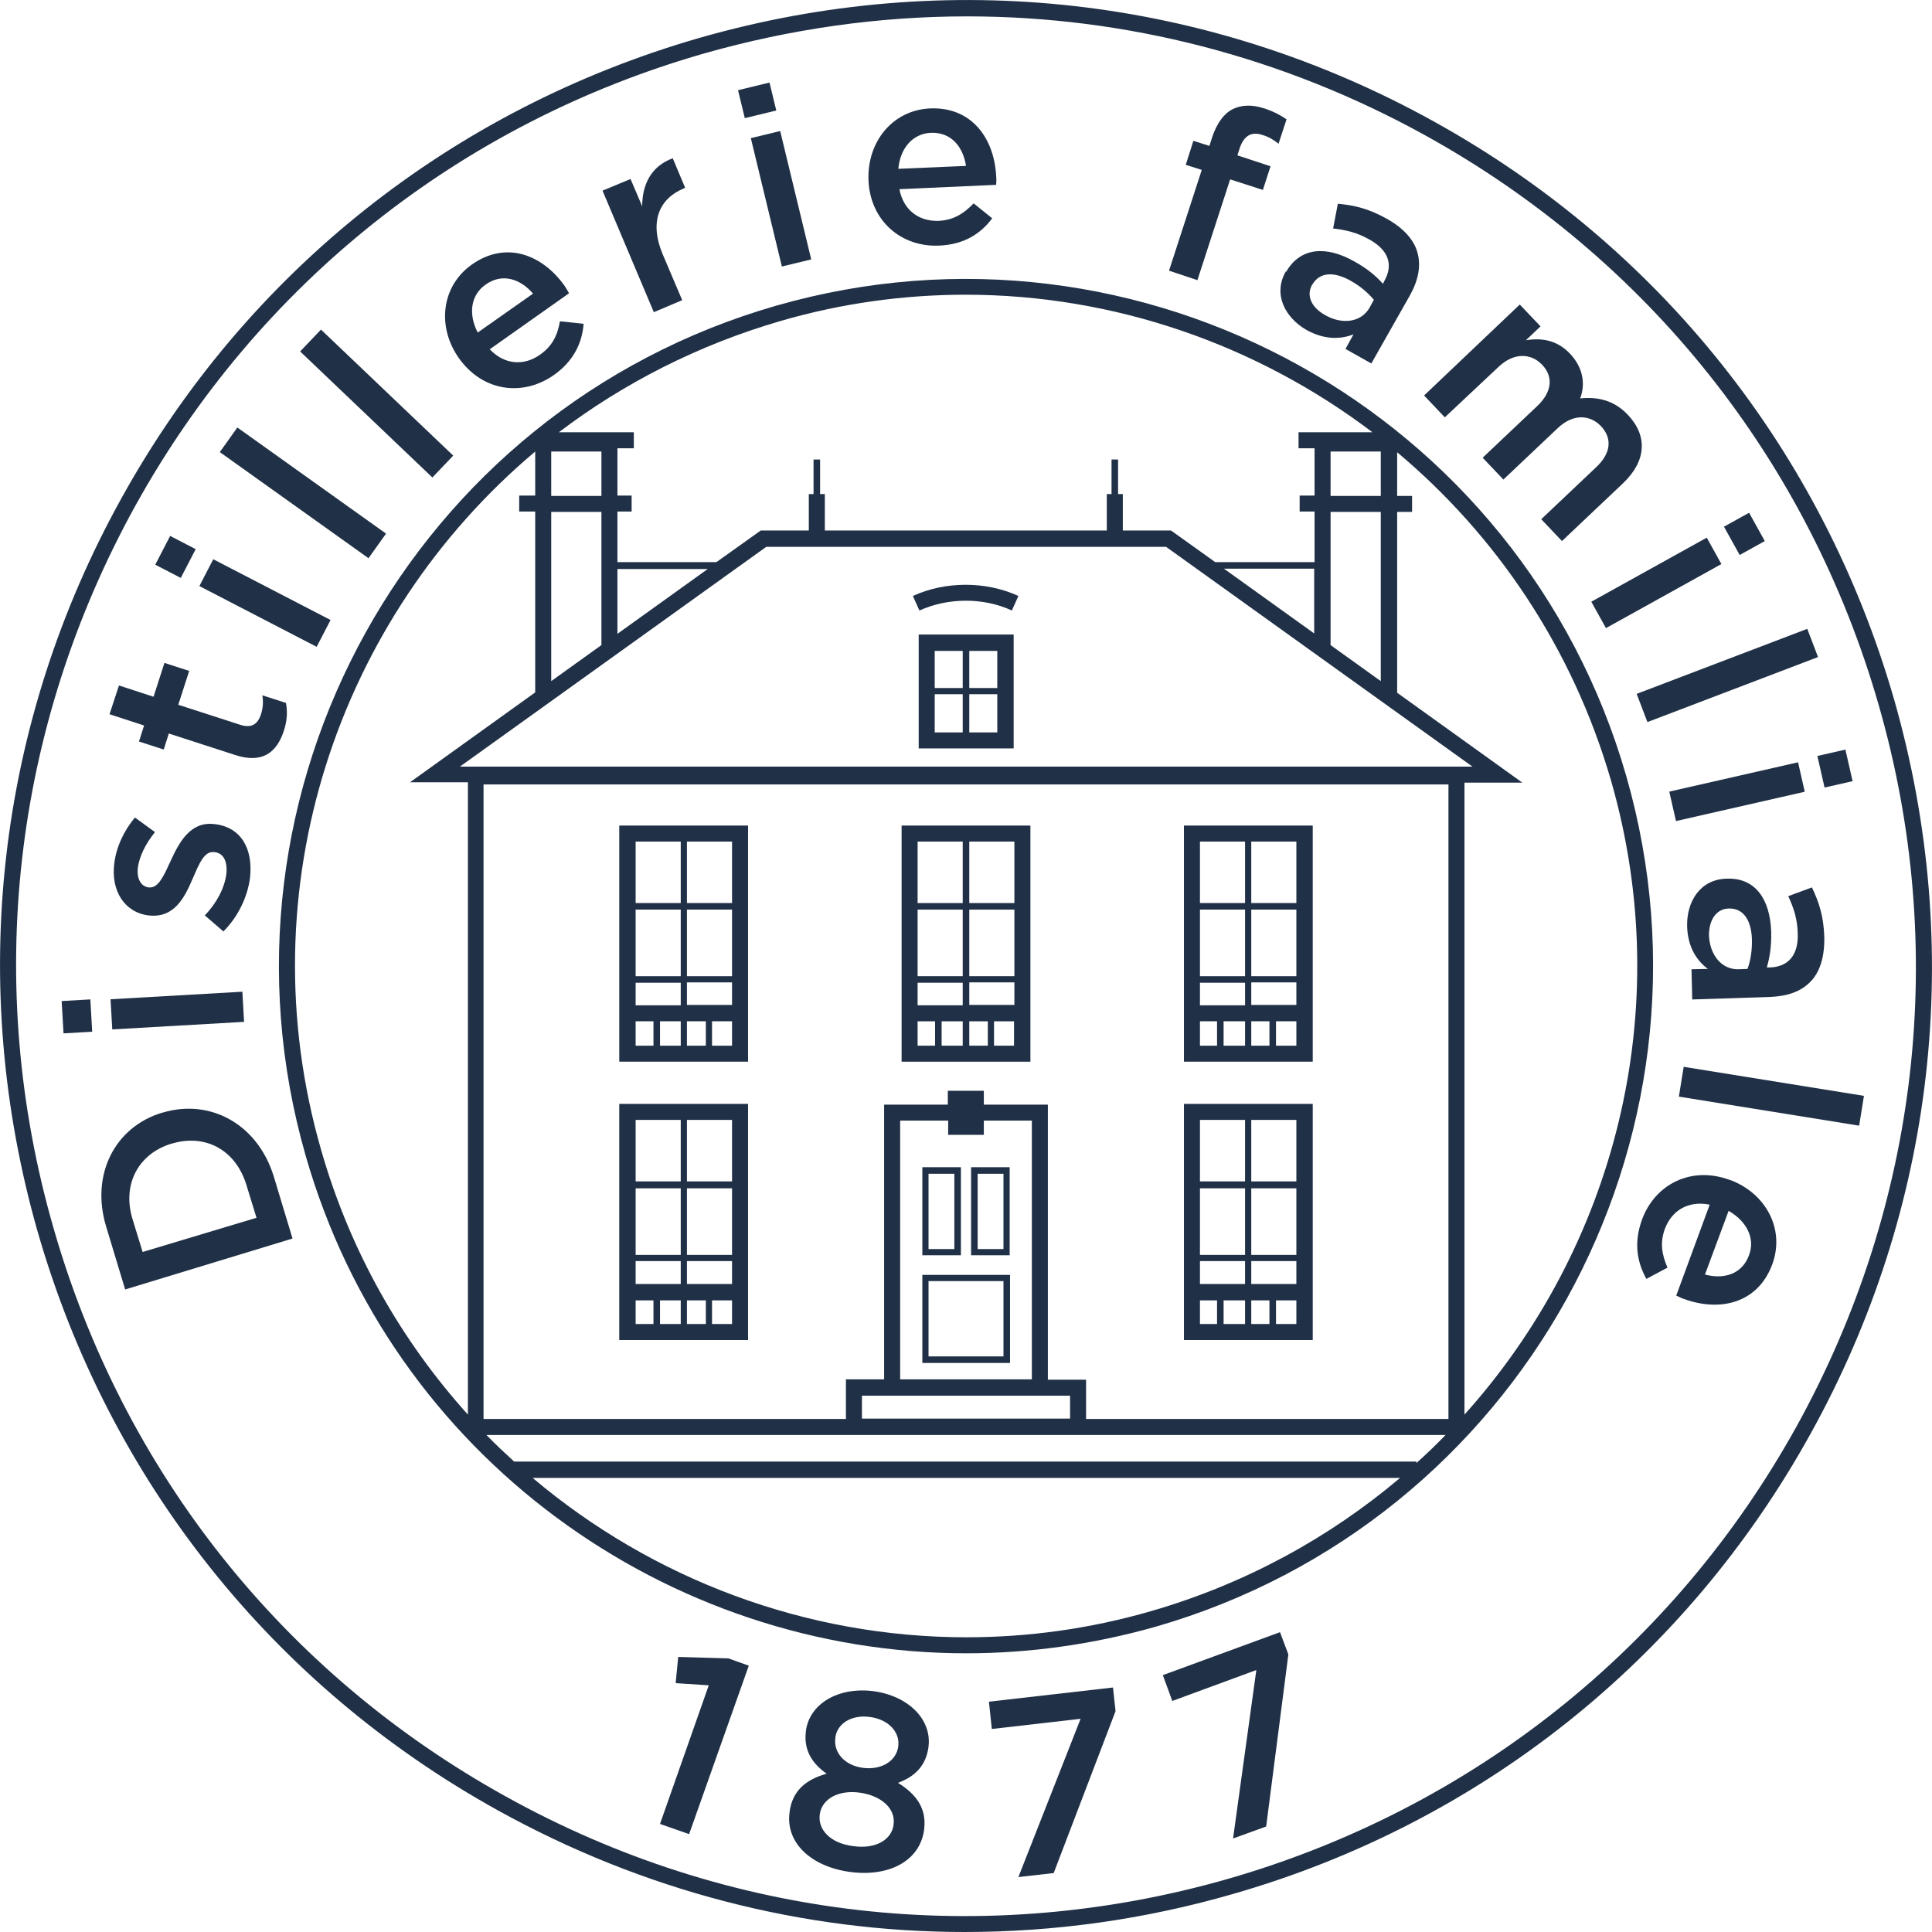 <?xml version="1.0" encoding="utf-8"?>
<!-- Generator: Adobe Illustrator 24.1.2, SVG Export Plug-In . SVG Version: 6.00 Build 0)  -->
<!DOCTYPE svg PUBLIC "-//W3C//DTD SVG 1.1//EN" "http://www.w3.org/Graphics/SVG/1.1/DTD/svg11.dtd">
<svg version="1.1" id="Calque_1" xmlns="http://www.w3.org/2000/svg" xmlns:xlink="http://www.w3.org/1999/xlink" x="0px" y="0px"
	 width="531px" height="531px" viewBox="0 0 531 531" enable-background="new 0 0 531 531" xml:space="preserve">
<style type="text/css">
	.st0{fill:#203046;}
</style>
<g>
	<path class="st0" d="M44.7,305.8l-0.1,0c-13,3.9-19.8,17-15.4,31.4l5.2,17.2l46-14l-5.2-17.2C70.7,308.8,57.6,301.9,44.7,305.8z
		 M39.2,344.1l-2.8-9.1c-2.9-9.7,1.8-18,10.8-20.7l0.1,0c9-2.7,17.4,1.6,20.4,11.3l2.8,9.1L39.2,344.1z"/>
	
		<rect x="30.6" y="273.7" transform="matrix(0.998 -5.719787e-02 5.719787e-02 0.998 -15.811 3.242)" class="st0" width="36.3" height="8.3"/>
	
		<rect x="17.2" y="275" transform="matrix(0.998 -5.719787e-02 5.719787e-02 0.998 -15.948 1.667)" class="st0" width="7.9" height="8.9"/>
	<path class="st0" d="M59,226.5l-0.1,0c-6.5-0.8-9.6,4.9-11.9,9.9c-1.9,4.1-3.4,7.8-6.1,7.5l-0.1,0c-2-0.3-3.3-2.3-2.9-5.5
		c0.4-3,2.1-6.5,4.7-9.7l-5.5-4c-3,3.5-5.2,8.2-5.7,12.7c-0.9,7.2,2.6,13.3,9.4,14.2l0.1,0c6.9,0.8,9.8-4.8,12-10
		c1.8-4.1,3.2-7.8,6-7.4l0.1,0c2.4,0.3,3.6,2.5,3.2,6.1c-0.5,3.7-2.5,7.7-5.9,11.3l5.1,4.4c4.1-4.1,6.6-9.5,7.3-14.6
		C69.6,233.7,66.6,227.4,59,226.5z"/>
	<path class="st0" d="M38.2,203.8L45,206l1.4-4.4l18.2,5.9c7.6,2.5,11.5-0.8,13.4-6.6c1-3,1-5.4,0.6-7.7l-6.5-2.1
		c0.3,1.8,0.2,3.5-0.4,5.3c-0.9,2.7-2.6,3.8-5.7,2.8L49,193.7l3-9.3l-6.8-2.2l-3,9.3l-9.5-3.1l-2.6,7.9l9.5,3.1L38.2,203.8z"/>
	
		<rect x="43.7" y="149.1" transform="matrix(0.46 -0.888 0.888 0.46 -109.83 125.423)" class="st0" width="8.9" height="7.9"/>
	
		<rect x="68.6" y="147.6" transform="matrix(0.46 -0.888 0.888 0.46 -107.827 154.098)" class="st0" width="8.3" height="36.3"/>
	
		<rect x="79.1" y="110.3" transform="matrix(0.581 -0.814 0.814 0.581 -75.327 124.557)" class="st0" width="8.3" height="50.2"/>
	
		<rect x="99.3" y="85.8" transform="matrix(0.69 -0.724 0.724 0.69 -48.142 109.286)" class="st0" width="8.3" height="50.2"/>
	<path class="st0" d="M126.1,98.4c6.5,9.2,17.5,10.7,26.1,4.7c5.4-3.8,7.8-8.8,8.2-14.1l-6.5-0.7c-0.7,4-2.2,6.9-5.5,9.2
		c-4.4,3.1-9.7,2.8-13.8-1.5l21.8-15.4c-0.4-0.7-0.8-1.4-1.2-2c-6-8.5-16-12.6-25.5-5.9c-8.5,6-9.6,17.2-3.6,25.7L126.1,98.4z
		 M133.5,78.2c4.5-3.2,9.5-1.6,13,2.5l-15.2,10.7C128.7,86.4,129.3,81.1,133.5,78.2z"/>
	<path class="st0" d="M187.5,82.5l-5.4-12.7c-3.7-8.9-0.9-15.2,5.8-18l0.4-0.2l-3.4-8.1c-6,2.2-8.4,7.3-8.4,13.2l-3.2-7.5l-7.7,3.2
		l14.1,33.4L187.5,82.5z"/>
	
		<rect x="203.6" y="23.7" transform="matrix(0.972 -0.236 0.236 0.972 -0.65 49.804)" class="st0" width="8.9" height="7.9"/>
	
		<rect x="210.5" y="36.4" transform="matrix(0.972 -0.235 0.235 0.972 -6.798 52.054)" class="st0" width="8.3" height="36.3"/>
	<path class="st0" d="M258.2,67.5c6.7-0.3,11.3-3.2,14.5-7.5l-5.1-4.1c-2.8,2.9-5.6,4.6-9.6,4.8c-5.4,0.2-9.7-2.9-10.8-8.7l26.6-1.2
		c0-0.8,0.1-1.6,0-2.3c-0.5-10.4-6.7-19.2-18.2-18.7c-10.4,0.5-17.3,9.3-16.9,19.7l0,0.1C239.2,60.7,247.7,68,258.2,67.5z
		 M255.9,36.5c5.5-0.2,8.8,3.8,9.6,9.1l-18.6,0.8C247.4,40.8,250.8,36.7,255.9,36.5z"/>
	<path class="st0" d="M329.1,77l9-27.7l9,2.9l2.1-6.5l-9.1-3l0.6-1.9c1.2-3.6,3.3-4.7,6.3-3.7c1.7,0.5,3,1.3,4.4,2.4l2.2-6.7
		c-1.6-1.1-3.4-2.1-6.1-3c-3.4-1.1-6.2-1-8.7,0.2c-2.4,1.2-4.3,3.8-5.6,7.6l-0.8,2.5l-4.4-1.4l-2.1,6.6l4.4,1.4l-9,27.7L329.1,77z"
		/>
	<path class="st0" d="M353.4,74.6c-3.6,6.3-0.2,12.7,5.7,16.1c4.9,2.7,9.3,2.6,12.9,1.2l-2.2,4l7.1,4l10.6-18.7
		c2.3-4.1,3.1-8.1,2.1-11.7c-0.9-3.5-3.8-6.8-8.5-9.4c-5-2.8-9-3.7-13.4-4.1l-1.3,6.8c3.5,0.4,6.6,1.1,10.1,3.1
		c5.1,2.9,6.5,6.8,4,11.3l-0.4,0.8c-2-2.2-4.2-4.1-7.8-6.1c-7.7-4.4-14.9-4-18.8,2.8L353.4,74.6z M360.6,78.3l0.1-0.1
		c1.9-3.3,5.7-3.7,10.4-1.1c2.9,1.6,5,3.5,6.5,5.3l-1.2,2.2c-2.3,4-7.5,4.7-12.2,2C360.6,84.6,358.9,81.4,360.6,78.3z"/>
	<path class="st0" d="M411.9,100.8c4-3.8,8.7-3.9,11.9-0.6c3.2,3.3,2.8,7.5-1.3,11.4l-15,14.2l5.7,6l14.9-14.1
		c4.2-4,8.8-3.8,11.9-0.6c3.2,3.4,2.8,7.5-1.4,11.4l-15,14.2l5.7,6l16.8-15.9c6.4-6.1,6.8-13,1.3-18.8c-3.8-4-8.3-5-13.1-4.5
		c1.5-4,0.8-8.5-2.8-12.3c-3.8-4-8.2-4.3-12.1-3.7l4-3.8l-5.7-6l-26.3,25l5.7,6L411.9,100.8z"/>
	
		<rect x="475.7" y="142.2" transform="matrix(0.874 -0.485 0.485 0.874 -10.906 251.19)" class="st0" width="7.9" height="8.9"/>
	
		<rect x="437.3" y="155.9" transform="matrix(0.874 -0.485 0.485 0.874 -20.448 241.213)" class="st0" width="36.3" height="8.3"/>
	
		<rect x="449.9" y="181.4" transform="matrix(0.934 -0.356 0.356 0.934 -34.954 181.443)" class="st0" width="50.2" height="8.3"/>
	
		<rect x="459.3" y="213.4" transform="matrix(0.975 -0.222 0.222 0.975 -36.4 111.471)" class="st0" width="36.3" height="8.3"/>
	
		<rect x="500.4" y="206.9" transform="matrix(0.975 -0.222 0.222 0.975 -34.326 117.137)" class="st0" width="7.9" height="8.9"/>
	<path class="st0" d="M465.1,274.7l21.5-0.7c4.7-0.2,8.5-1.5,11.1-4.3c2.5-2.6,3.8-6.7,3.7-12.2c-0.2-5.8-1.5-9.6-3.4-13.6l-6.5,2.4
		c1.5,3.3,2.5,6.2,2.6,10.3c0.2,5.8-2.5,9.1-7.6,9.3l-0.9,0c0.8-2.8,1.3-5.8,1.2-9.8c-0.3-8.9-4.3-14.9-12.2-14.6l-0.1,0
		c-7.3,0.2-11,6.4-10.8,13.2c0.2,5.6,2.6,9.3,5.7,11.6l-4.5,0.1L465.1,274.7z M475.1,249.7l0.1,0c3.8-0.1,6.1,3,6.3,8.3
		c0.1,3.3-0.4,6.1-1.2,8.3l-2.5,0.1c-4.6,0.1-7.9-3.9-8.1-9.4C469.7,253,471.6,249.8,475.1,249.7z"/>
	
		<rect x="482.8" y="276.1" transform="matrix(0.159 -0.987 0.987 0.159 112.154 734.026)" class="st0" width="8.3" height="50.2"/>
	<path class="st0" d="M475.5,324.3l-0.1,0c-10.5-3.9-20.5,1.1-24.1,10.9c-2.3,6.3-1.4,11.6,1.2,16.3l5.8-3.1
		c-1.6-3.7-2.1-6.9-0.7-10.7c1.9-5,6.4-7.8,12.3-6.6l-9.2,25c0.8,0.3,1.4,0.7,2.1,0.9c9.8,3.6,20.3,1.3,24.3-9.5
		C490.7,337.7,485.2,327.9,475.5,324.3z M480.7,345c-1.9,5.2-6.9,6.7-12.1,5.3l6.5-17.5C480,335.6,482.5,340.3,480.7,345z"/>
	<polygon class="st0" points="186.4,455.4 185.7,462.6 194.8,463.2 181.4,501.3 189.4,504.1 205.8,457.8 200.2,455.8 	"/>
	<path class="st0" d="M240,464.8c-9.7-1.2-17.5,3.5-18.5,10.9l0,0.1c-0.7,5.4,1.9,9,5.7,11.7c-5.8,1.6-9.5,4.8-10.2,10.6l0,0.1
		c-1.1,8.4,6.1,14.9,16.7,16.3c10.6,1.4,19.2-3,20.3-11.7l0-0.1c0.7-5.7-2.2-9.6-7.2-12.7c4.4-1.6,7.7-4.5,8.4-9.9l0-0.1
		C256.1,472.6,249.7,466.1,240,464.8z M245.6,501.4l0,0.1c-0.5,4-4.7,6.8-11.1,5.9c-6.4-0.8-9.7-4.6-9.2-8.6l0-0.1
		c0.6-4.4,5.3-6.8,11-6C242.1,493.5,246.2,497,245.6,501.4z M246.9,479.8l0,0.1c-0.5,4.1-4.6,6.6-9.6,6c-5-0.6-8.3-4.1-7.7-8.3
		l0-0.1c0.5-3.7,4.3-6.3,9.5-5.6C244.3,472.6,247.3,476.1,246.9,479.8z"/>
	<polygon class="st0" points="271.8,467.7 272.6,475.2 297,472.4 279.9,515.9 289.6,514.8 306.6,470.3 305.9,463.8 	"/>
	<polygon class="st0" points="319.6,460.4 322.2,467.5 345.3,459 338.9,505.3 348,502 354.1,454.7 351.8,448.6 	"/>
	<path class="st0" d="M520.6,192.3C501,124.2,456.1,67.7,394.1,33.4c-62-34.4-133.7-42.5-201.8-23C124.2,30,67.7,74.9,33.4,136.9
		c-34.4,62-42.5,133.7-23,201.8C30,406.8,74.9,463.3,136.9,497.6c39.9,22.1,83.8,33.4,128.2,33.4c24.6,0,49.3-3.4,73.6-10.4
		c68.1-19.5,124.6-64.5,158.9-126.5C532,332.1,540.1,260.5,520.6,192.3z M493.8,392c-33.8,61-89.3,105.1-156.3,124.4
		c-67,19.2-137.5,11.2-198.4-22.6C78,460,33.9,404.5,14.7,337.5C-4.6,270.5,3.5,200,37.2,139C71,78,126.5,33.9,193.5,14.7
		c23.9-6.8,48.2-10.2,72.3-10.2c43.7,0,86.9,11.1,126.1,32.8c61,33.8,105.1,89.3,124.4,156.3C535.6,260.5,527.5,331,493.8,392z"/>
	<path class="st0" d="M447,213.4C418.3,113.3,313.5,55.3,213.4,84C113.3,112.7,55.3,217.5,84,317.6
		c23.7,82.8,99.5,136.8,181.6,136.8c17.2,0,34.7-2.4,52-7.3C417.7,418.3,475.7,313.5,447,213.4z M442.8,214.6
		c18.2,63.3,0.8,128.5-40.3,174.2V215.1h15.9l-34.4-24.7v-49.7h4.1v-4.4h-4.1v-12C411.2,147.1,432.2,178,442.8,214.6z M270.4,311.9
		v-3.9h13.2v71.1h-36.2v-71.1h13.2v3.9H270.4z M294.1,383.6v6.3h-57.2v-6.3H294.1z M288,379.1v-75.5h-17.6v-3.8h-9.9v3.8H243v75.5
		h-10.5V390h-99.6V215.6h265.2V390h-99.6v-10.8H288z M151.5,124.1h13.8v12.2h-13.8V124.1z M165.3,140.7v36.6l-13.8,9.9v-46.5
		L165.3,140.7L165.3,140.7z M169.7,156.4h24.8l-24.8,17.8V156.4z M210.6,150.3h109.9l84.2,60.4H126.4L210.6,150.3z M379.5,124.1
		v12.2h-13.8v-12.2H379.5z M379.5,140.7v46.5l-13.8-9.9v-36.6L379.5,140.7L379.5,140.7z M361.2,174.1l-24.8-17.8h24.8V174.1z
		 M214.6,88.2c16.9-4.9,34-7.2,50.8-7.2c40.8,0,80,13.7,111.8,37.8h-20.3v4.4h4.4v13h-4.1v4.4h4.1v13.9H334l-11.6-8.3l-0.6-0.4
		h-13.2v-10h-1.3v-9.5h-1.8v9.5h-1.3v10h-77.5v-10h-1.3v-9.5h-1.8v9.5h-1.3v10h-13.2l-12.2,8.7h-27.2v-13.9h3.9v-4.4h-3.9v-13h4.5
		v-4.4h-20.6C171.4,105.3,191.9,94.8,214.6,88.2z M147.1,124.1v12.1h-4.4v4.4h4.4v49.7l-34.4,24.7h15.9v173.8
		c-18.2-20.2-32.3-44.7-40.3-72.6C67.5,244.2,93,169.6,147.1,124.1z M316.4,442.8c-16.9,4.9-34,7.2-50.8,7.2
		c-44.1,0-86.3-16-119.2-43.8h238.4C365.4,422.6,342.3,435.3,316.4,442.8z M389.3,402.1v-0.4h-248c-2.6-2.4-5.2-4.8-7.6-7.3h263.6
		C394.7,397.1,392.1,399.6,389.3,402.1z"/>
	<path class="st0" d="M252.5,205.7h26.1v-31.3h-26.1L252.5,205.7L252.5,205.7z M256.9,190.8h7.7v10.5h-7.7V190.8z M266.4,201.3
		v-10.5h7.7v10.5L266.4,201.3L266.4,201.3z M274.1,189.1h-7.7v-10.2h7.7V189.1z M264.6,178.9v10.2h-7.7v-10.2H264.6z"/>
	<path class="st0" d="M170.2,291.8h35.4v-64.9h-35.4V291.8z M174.7,280.7h4.9v6.7h-4.9V280.7z M187.1,280.7v6.7h-5.7v-6.7H187.1z
		 M188.8,280.7h5.2v6.7h-5.2V280.7z M188.8,276.2v-6.2h12.4v6.2H188.8z M201.2,268.3h-12.4V250h12.4L201.2,268.3L201.2,268.3z
		 M187.1,268.3h-12.4V250h12.4V268.3z M187.1,270.1v6.2h-12.4v-6.2H187.1z M195.7,287.4v-6.7h5.5v6.7H195.7z M201.2,248.2h-12.4
		v-16.9h12.4L201.2,248.2L201.2,248.2z M187.1,231.3v16.9h-12.4v-16.9H187.1z"/>
	<path class="st0" d="M247.8,291.8h35.4v-64.9h-35.4V291.8z M252.2,280.7h4.8v6.7h-4.8L252.2,280.7L252.2,280.7z M264.6,280.7v6.7
		h-5.8v-6.7H264.6z M266.4,280.7h5.1v6.7h-5.1V280.7z M266.4,276.2v-6.2h12.4v6.2H266.4z M278.8,268.3h-12.4V250h12.4V268.3z
		 M264.6,268.3h-12.4V250h12.4V268.3z M264.6,270.1v6.2h-12.4v-6.2H264.6z M273.2,287.4v-6.7h5.5v6.7H273.2z M278.8,248.2h-12.4
		v-16.9h12.4V248.2z M264.6,231.3v16.9h-12.4v-16.9H264.6z"/>
	<path class="st0" d="M360.8,226.9h-35.4v64.9h35.4V226.9z M356.3,268.3h-12.4V250h12.4V268.3z M342.2,268.3h-12.4V250h12.4V268.3z
		 M342.2,270.1v6.2h-12.4v-6.2H342.2z M342.2,280.7v6.7h-5.9v-6.7H342.2z M343.9,280.7h5v6.7h-5V280.7z M343.9,276.2v-6.2h12.4v6.2
		H343.9z M356.3,248.2h-12.4v-16.9h12.4V248.2z M342.2,231.3v16.9h-12.4v-16.9H342.2z M329.8,280.7h4.7v6.7h-4.7V280.7z
		 M350.7,287.4v-6.7h5.6v6.7H350.7z"/>
	<path class="st0" d="M170.2,368.3h35.4v-64.9h-35.4V368.3z M174.7,357.4h4.9v6.5h-4.9V357.4z M187.1,357.4v6.5h-5.7v-6.5H187.1z
		 M188.8,357.4h5.2v6.5h-5.2V357.4z M188.8,352.9v-6.3h12.4v6.3H188.8z M201.2,344.9h-12.4v-18.3h12.4L201.2,344.9L201.2,344.9z
		 M187.1,344.9h-12.4v-18.3h12.4V344.9z M187.1,346.6v6.3h-12.4v-6.3H187.1z M195.7,363.9v-6.5h5.5v6.5H195.7z M201.2,324.7h-12.4
		v-16.9h12.4L201.2,324.7L201.2,324.7z M187.1,307.8v16.9h-12.4v-16.9H187.1z"/>
	<path class="st0" d="M360.8,303.4h-35.4v64.9h35.4V303.4z M356.3,344.9h-12.4v-18.3h12.4V344.9z M342.2,344.9h-12.4v-18.3h12.4
		V344.9z M342.2,346.6v6.3h-12.4v-6.3H342.2z M342.2,357.4v6.5h-5.9v-6.5H342.2z M343.9,357.4h5v6.5h-5V357.4z M343.9,352.9v-6.3
		h12.4v6.3H343.9z M356.3,324.7h-12.4v-16.9h12.4V324.7z M342.2,307.8v16.9h-12.4v-16.9H342.2z M329.8,357.4h4.7v6.5h-4.7V357.4z
		 M350.7,363.9v-6.5h5.6v6.5H350.7z"/>
	<path class="st0" d="M278.1,167.8l1.8-4c-8.9-4.1-20.1-4.1-29,0l1.8,4C260.6,164.2,270.4,164.2,278.1,167.8z"/>
	<path class="st0" d="M253.5,374.6h24.1v-24.2h-24.1V374.6z M255.2,352.1h20.6v20.7h-20.6L255.2,352.1L255.2,352.1z"/>
	<path class="st0" d="M253.5,345h10.6v-24.2h-10.6L253.5,345L253.5,345z M255.2,322.6h7.1v20.7h-7.1L255.2,322.6L255.2,322.6z"/>
	<path class="st0" d="M277.5,320.8h-10.6V345h10.6V320.8z M275.8,343.3h-7.1v-20.7h7.1V343.3z"/>
</g>
</svg>
